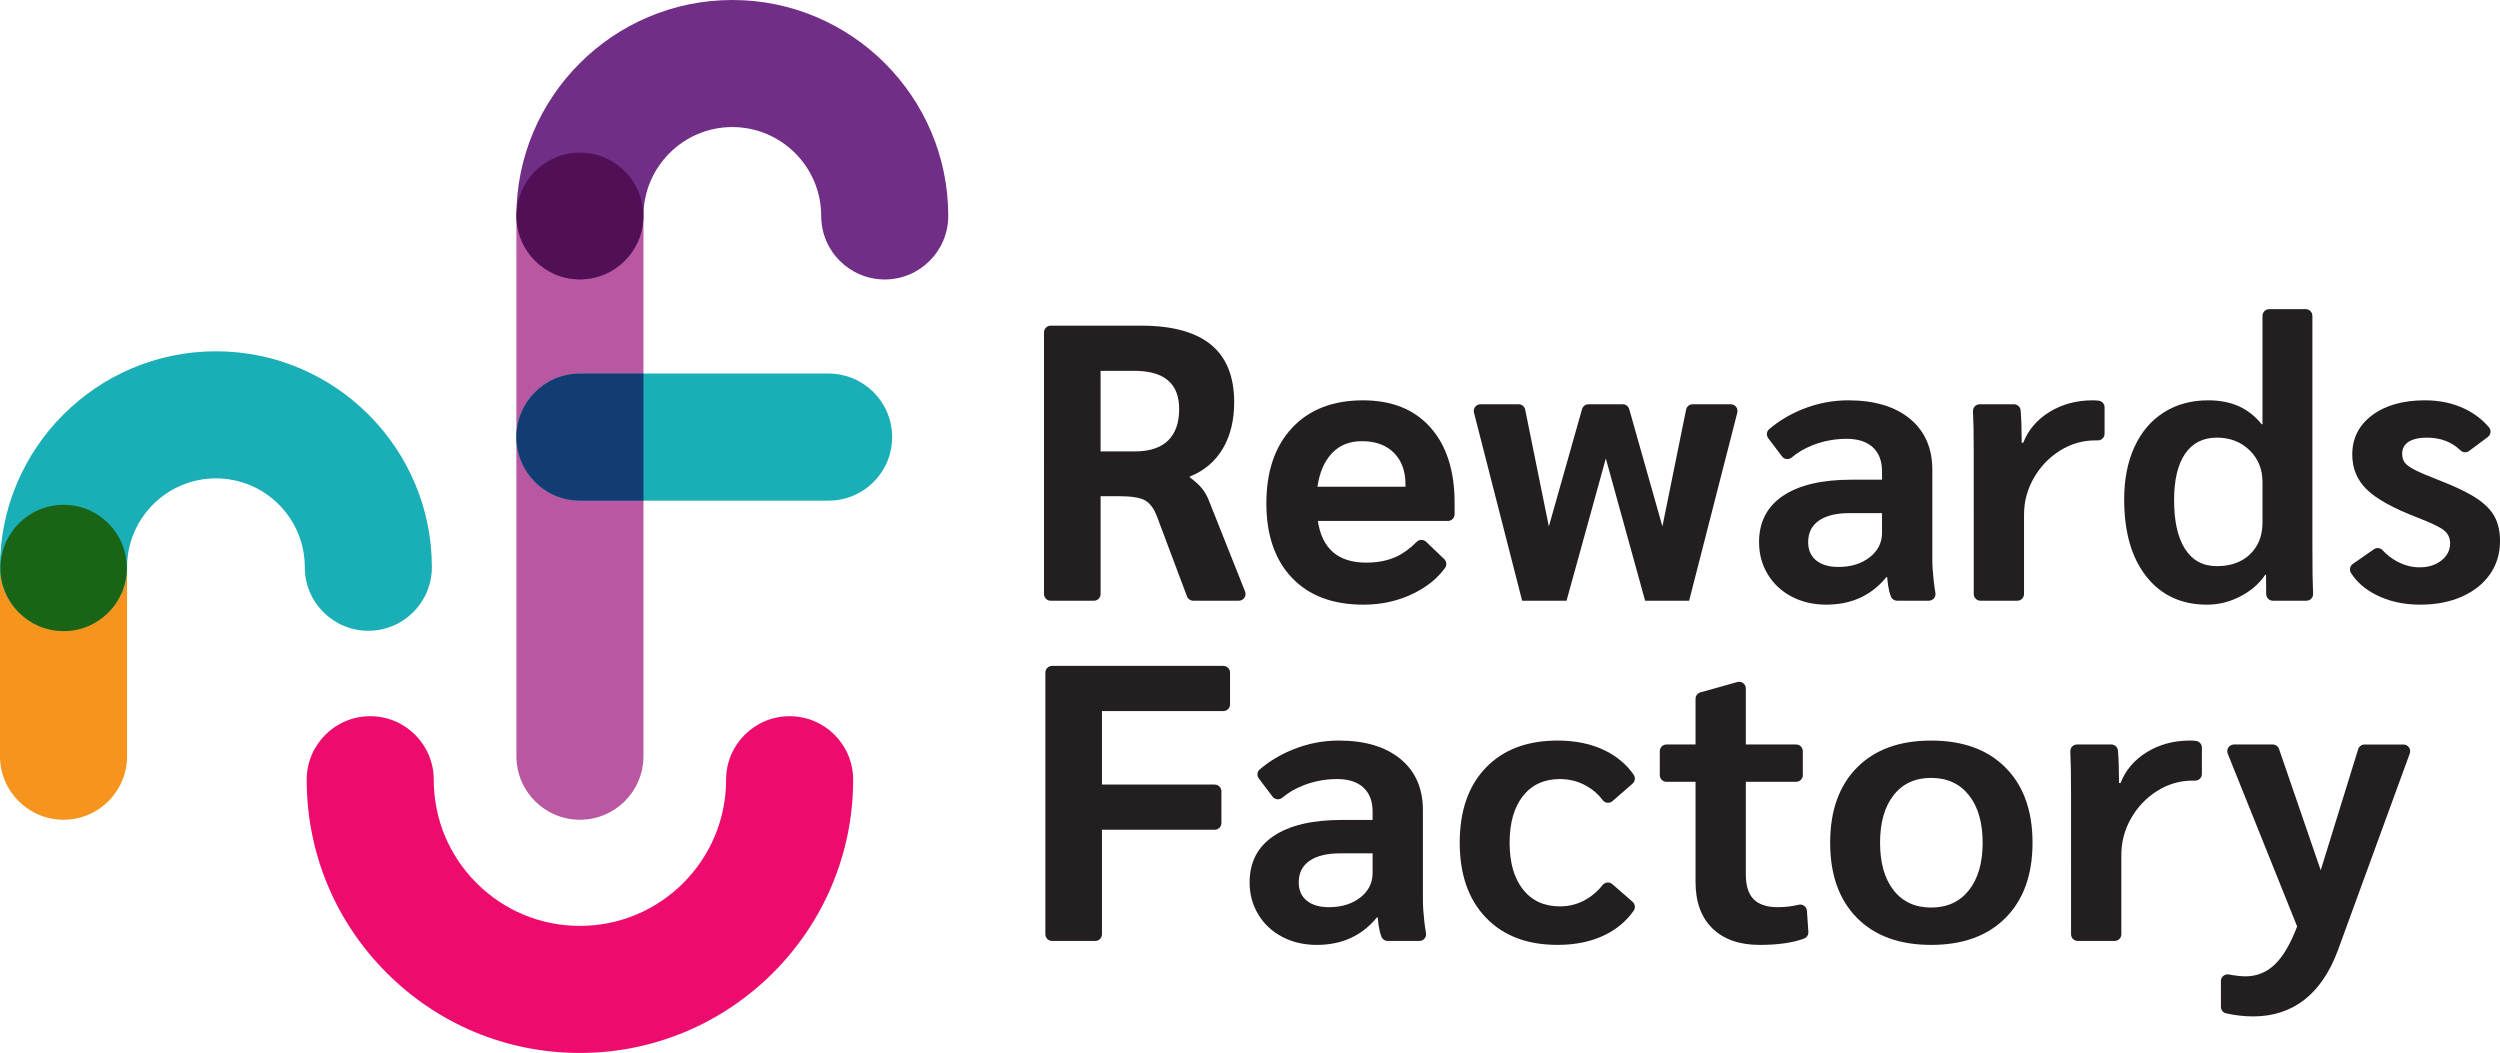 <?xml version="1.0" encoding="utf-8"?>
<!-- Generator: Adobe Illustrator 16.0.0, SVG Export Plug-In . SVG Version: 6.00 Build 0)  -->
<!DOCTYPE svg PUBLIC "-//W3C//DTD SVG 1.1//EN" "http://www.w3.org/Graphics/SVG/1.1/DTD/svg11.dtd">
<svg version="1.1" id="Layer_1" xmlns="http://www.w3.org/2000/svg" xmlns:xlink="http://www.w3.org/1999/xlink" x="0px" y="0px"
	 width="342.455px" height="144.237px" viewBox="0 0 342.455 144.237" enable-background="new 0 0 342.455 144.237"
	 xml:space="preserve">
<g>
	<path fill="#ED0C6E" d="M79.44,144.237c-9.998,0-19.397-3.894-26.467-10.963c-7.069-7.069-10.962-16.468-10.962-26.466
		c0-4.806,3.897-8.702,8.703-8.702c0,0,0,0,0,0c4.807,0,8.703,3.897,8.703,8.704c0,5.347,2.082,10.374,5.864,14.156
		c3.782,3.781,8.811,5.864,14.159,5.864c11.04,0,20.021-8.981,20.021-20.021c0-4.807,3.896-8.703,8.703-8.703
		s8.703,3.896,8.703,8.703C116.868,127.447,100.078,144.237,79.44,144.237z"/>
	<path fill="#B958A1" d="M79.44,112.29c-4.807,0-8.703-3.896-8.703-8.703V29.58c0-4.807,3.896-8.703,8.703-8.703
		s8.703,3.896,8.703,8.703v74.007C88.144,108.393,84.247,112.29,79.44,112.29z"/>
	<path fill="#1AAEB7" d="M113.504,68.578H79.44c-4.807,0-8.703-3.896-8.703-8.703s3.896-8.703,8.703-8.703h34.064
		c4.807,0,8.703,3.896,8.703,8.703S118.311,68.578,113.504,68.578z"/>
	<path fill="#133C74" d="M88.144,68.578H79.44c-4.807,0-8.703-3.896-8.703-8.703s3.896-8.703,8.703-8.703h8.703V68.578z"/>
	<path fill="#702E86" d="M121.192,38.282c-4.807,0-8.703-3.896-8.703-8.703c0-6.712-5.46-12.173-12.173-12.173
		s-12.173,5.46-12.173,12.173c0,4.807-3.896,8.703-8.703,8.703s-8.703-3.896-8.703-8.703C70.737,13.269,84.006,0,100.316,0
		s29.579,13.269,29.579,29.579C129.896,34.386,125.999,38.282,121.192,38.282z"/>
	<circle fill="#511055" cx="79.44" cy="29.581" r="8.675"/>
	<path fill="#F7941D" d="M8.703,112.29c-4.807,0-8.703-3.896-8.703-8.703V77.702c0-4.807,3.896-8.703,8.703-8.703
		s8.703,3.896,8.703,8.703v25.885C17.406,108.393,13.51,112.29,8.703,112.29z"/>
	<path fill="#1AAEB7" d="M50.455,86.404c-4.807,0-8.703-3.896-8.703-8.703c0-6.712-5.46-12.173-12.173-12.173
		s-12.173,5.46-12.173,12.173c0,4.807-3.896,8.703-8.703,8.703S0,82.507,0,77.701c0-16.31,13.269-29.579,29.579-29.579
		s29.579,13.269,29.579,29.579C59.158,82.507,55.262,86.404,50.455,86.404z"/>
	<circle fill="#196515" cx="8.716" cy="77.8" r="8.652"/>
	<path fill="#231F20" d="M143.009,45.528c0-0.508,0.412-0.919,0.918-0.919h12.377c4.27,0,7.464,0.87,9.582,2.61
		c2.116,1.741,3.174,4.37,3.174,7.885c0,2.477-0.519,4.595-1.56,6.353c-1.04,1.759-2.548,3.033-4.521,3.822v0.108
		c0.681,0.502,1.212,0.977,1.588,1.425c0.378,0.45,0.69,0.961,0.941,1.534l5.044,12.682c0.241,0.604-0.205,1.26-0.854,1.26h-6.244
		c-0.382,0-0.725-0.237-0.86-0.595l-4.083-10.87c-0.431-1.149-0.987-1.911-1.669-2.288c-0.681-0.376-1.867-0.565-3.552-0.565h-2.53
		v13.4c0,0.507-0.412,0.918-0.92,0.918h-5.913c-0.506,0-0.918-0.411-0.918-0.918V45.528z M155.497,61.833
		c1.974,0,3.471-0.492,4.495-1.48c1.023-0.986,1.533-2.431,1.533-4.333c0-3.481-2.046-5.221-6.136-5.221h-4.629v11.034H155.497z"/>
	<path fill="#231F20" d="M198.335,71.361H180.52c0.575,3.804,2.782,5.707,6.623,5.707c1.578,0,2.95-0.271,4.116-0.809
		c0.954-0.438,1.89-1.119,2.808-2.04c0.352-0.351,0.92-0.354,1.278-0.012l2.49,2.38c0.337,0.323,0.376,0.843,0.101,1.221
		c-1.024,1.406-2.441,2.56-4.254,3.457c-2.097,1.041-4.406,1.563-6.917,1.563c-4.197,0-7.464-1.23-9.796-3.688
		c-2.333-2.458-3.499-5.857-3.499-10.199c0-4.379,1.175-7.824,3.526-10.336c2.348-2.511,5.589-3.768,9.716-3.768
		c3.947,0,7.023,1.238,9.23,3.714s3.312,5.921,3.312,10.335v1.556C199.254,70.949,198.842,71.361,198.335,71.361 M192.524,66.355
		c0-1.831-0.528-3.274-1.588-4.333c-1.059-1.058-2.521-1.589-4.386-1.589c-1.688,0-3.052,0.548-4.09,1.642
		c-1.043,1.096-1.707,2.63-1.994,4.603h12.058V66.355z"/>
	<path fill="#231F20" d="M237.979,56.522l-6.598,25.767h-6.029l-5.383-19.486l-5.383,19.486h-6.081l-6.597-25.767
		c-0.149-0.581,0.291-1.147,0.892-1.147h5.222c0.438,0,0.814,0.308,0.9,0.737l3.243,16.003l4.547-16.072
		c0.113-0.396,0.472-0.668,0.885-0.668h4.693c0.411,0,0.771,0.272,0.884,0.668l4.547,16.072l3.241-16.003
		c0.088-0.429,0.465-0.737,0.902-0.737h5.223C237.688,55.375,238.128,55.941,237.979,56.522"/>
	<path fill="#231F20" d="M245.424,81.724c-1.397-0.735-2.495-1.759-3.282-3.068c-0.788-1.309-1.183-2.771-1.183-4.388
		c0-2.762,1.093-4.878,3.282-6.351c2.188-1.47,5.311-2.207,9.367-2.207h4.196v-1.13c0-1.435-0.421-2.539-1.265-3.311
		c-0.843-0.771-2.035-1.158-3.579-1.158c-1.615,0-3.158,0.288-4.63,0.862c-1.118,0.438-2.084,0.999-2.891,1.687
		c-0.406,0.344-1.012,0.289-1.333-0.136l-1.888-2.493c-0.288-0.38-0.244-0.929,0.12-1.237c1.331-1.135,2.861-2.05,4.592-2.746
		c2.011-0.807,4.092-1.211,6.244-1.211c3.589,0,6.405,0.843,8.453,2.53c2.044,1.687,3.067,4.02,3.067,6.997v12.273
		c0,0.825,0.062,1.795,0.188,2.906c0.071,0.622,0.148,1.182,0.234,1.68c0.098,0.559-0.337,1.065-0.905,1.065h-4.336
		c-0.391,0-0.738-0.248-0.87-0.613c-0.096-0.257-0.171-0.51-0.232-0.76c-0.106-0.447-0.197-1.066-0.269-1.855h-0.107
		c-2.046,2.512-4.79,3.768-8.235,3.768C248.404,82.828,246.824,82.458,245.424,81.724 M256.11,76.34c1.131-0.88,1.694-2,1.694-3.363
		v-2.691h-4.413c-1.829,0-3.238,0.341-4.226,1.023c-0.988,0.681-1.479,1.668-1.479,2.959c0,1.077,0.367,1.912,1.103,2.504
		c0.736,0.593,1.75,0.888,3.042,0.888C253.553,77.66,254.979,77.221,256.11,76.34"/>
	<path fill="#231F20" d="M270.364,61.942c0-2.404-0.033-4.274-0.1-5.608c-0.026-0.523,0.394-0.959,0.918-0.959h4.692
		c0.477,0,0.878,0.362,0.916,0.836c0.095,1.185,0.141,2.485,0.141,3.9v0.54h0.215c0.682-1.758,1.884-3.168,3.606-4.227
		c1.724-1.057,3.695-1.587,5.921-1.587c0.235,0,0.503,0.016,0.803,0.047c0.461,0.05,0.812,0.45,0.812,0.915v3.613
		c0,0.519-0.429,0.929-0.947,0.918c-0.106-0.002-0.221-0.002-0.344-0.002c-1.723,0-3.329,0.466-4.816,1.399
		c-1.491,0.934-2.684,2.18-3.581,3.741c-0.898,1.561-1.346,3.239-1.346,5.032v10.87c0,0.508-0.411,0.919-0.919,0.919h-5.052
		c-0.508,0-0.919-0.411-0.919-0.919V61.942z"/>
	<path fill="#231F20" d="M294.017,78.979c-2.03-2.566-3.044-6.093-3.044-10.579c0-2.726,0.468-5.114,1.4-7.159
		c0.933-2.046,2.269-3.625,4.011-4.737c1.74-1.112,3.776-1.668,6.11-1.668c1.577,0,2.968,0.268,4.171,0.807
		c1.203,0.538,2.251,1.365,3.148,2.477h0.107V43.268c0-0.508,0.412-0.92,0.92-0.92h4.997c0.509,0,0.92,0.412,0.92,0.92v31.862
		c0,2.854,0.032,4.921,0.095,6.201c0.024,0.524-0.394,0.958-0.918,0.958h-4.588c-0.5,0-0.908-0.396-0.92-0.896
		c-0.014-0.654-0.021-1.54-0.021-2.658h-0.108c-0.824,1.221-1.963,2.209-3.417,2.961c-1.453,0.754-2.969,1.132-4.548,1.132
		C298.815,82.828,296.042,81.544,294.017,78.979 M308.227,75.91c1.13-1.094,1.694-2.539,1.694-4.333v-5.544
		c0-1.758-0.592-3.212-1.775-4.36c-1.186-1.148-2.674-1.723-4.47-1.723c-1.901,0-3.354,0.736-4.358,2.207
		c-1.005,1.473-1.507,3.589-1.507,6.353c0,2.905,0.502,5.14,1.507,6.701c1.004,1.562,2.457,2.341,4.358,2.341
		C305.579,77.551,307.095,77.004,308.227,75.91"/>
	<path fill="#231F20" d="M325.365,81.426c-1.472-0.771-2.579-1.753-3.324-2.943c-0.259-0.414-0.14-0.963,0.262-1.241l2.877-2.004
		c0.379-0.264,0.893-0.203,1.202,0.139c0.554,0.612,1.212,1.122,1.97,1.529c1.005,0.538,2.029,0.808,3.07,0.808
		c1.219,0,2.223-0.313,3.013-0.942c0.789-0.627,1.186-1.407,1.186-2.341c0-0.754-0.288-1.354-0.861-1.804
		c-0.576-0.449-1.796-1.031-3.662-1.75c-3.265-1.256-5.561-2.53-6.89-3.821c-1.326-1.292-1.991-2.888-1.991-4.791
		c0-2.225,0.906-4.019,2.719-5.383c1.813-1.363,4.226-2.046,7.241-2.046c2.007,0,3.82,0.387,5.435,1.157
		c1.312,0.628,2.42,1.471,3.328,2.534c0.346,0.405,0.273,1.021-0.154,1.339l-2.564,1.907c-0.365,0.27-0.868,0.229-1.191-0.087
		c-1.193-1.157-2.721-1.736-4.586-1.736c-1.075,0-1.909,0.188-2.503,0.565c-0.592,0.377-0.887,0.925-0.887,1.642
		c0,0.503,0.124,0.916,0.375,1.239c0.252,0.323,0.737,0.664,1.457,1.022c0.714,0.359,1.863,0.843,3.442,1.453
		c2.117,0.827,3.76,1.624,4.926,2.396c1.164,0.772,1.991,1.614,2.476,2.529c0.484,0.916,0.727,2.019,0.727,3.311
		c0,1.723-0.457,3.239-1.372,4.548c-0.916,1.31-2.198,2.333-3.848,3.068c-1.652,0.735-3.555,1.104-5.707,1.104
		C329.194,82.827,327.142,82.36,325.365,81.426"/>
	<path fill="#231F20" d="M144.115,91.216h23.461c0.508,0,0.918,0.411,0.918,0.92v4.352c0,0.507-0.41,0.919-0.918,0.919h-16.629
		v10.065h15.444c0.508,0,0.92,0.412,0.92,0.919v4.353c0,0.507-0.412,0.918-0.92,0.918h-15.444v14.314
		c0,0.508-0.412,0.919-0.92,0.919h-5.912c-0.508,0-0.92-0.411-0.92-0.919v-35.84C143.195,91.627,143.607,91.216,144.115,91.216"/>
	<path fill="#231F20" d="M175.643,128.331c-1.398-0.735-2.495-1.759-3.282-3.068c-0.79-1.309-1.186-2.772-1.186-4.388
		c0-2.763,1.095-4.878,3.283-6.352c2.189-1.471,5.312-2.207,9.366-2.207h4.198v-1.13c0-1.435-0.421-2.539-1.266-3.311
		c-0.843-0.771-2.036-1.158-3.58-1.158c-1.613,0-3.156,0.288-4.628,0.862c-1.117,0.438-2.084,0.999-2.892,1.687
		c-0.405,0.344-1.012,0.289-1.334-0.136l-1.885-2.493c-0.289-0.38-0.245-0.929,0.119-1.237c1.332-1.135,2.859-2.05,4.593-2.746
		c2.009-0.807,4.091-1.211,6.244-1.211c3.589,0,6.404,0.844,8.451,2.53c2.045,1.688,3.068,4.021,3.068,6.997v12.273
		c0,0.825,0.062,1.795,0.188,2.906c0.069,0.621,0.146,1.182,0.233,1.679c0.098,0.56-0.337,1.066-0.904,1.066h-4.34
		c-0.389,0-0.734-0.248-0.868-0.614c-0.096-0.256-0.172-0.509-0.232-0.759c-0.108-0.448-0.197-1.066-0.267-1.855h-0.108
		c-2.046,2.512-4.792,3.768-8.236,3.768C178.621,129.434,177.042,129.065,175.643,128.331 M186.328,122.947
		c1.13-0.88,1.694-2,1.694-3.363v-2.691h-4.413c-1.831,0-3.239,0.34-4.226,1.023c-0.987,0.681-1.479,1.668-1.479,2.959
		c0,1.077,0.368,1.912,1.103,2.504c0.735,0.593,1.75,0.888,3.041,0.888C183.771,124.266,185.197,123.828,186.328,122.947"/>
	<path fill="#231F20" d="M203.535,125.693c-2.386-2.494-3.579-5.912-3.579-10.255c0-4.378,1.193-7.804,3.579-10.281
		c2.387-2.476,5.661-3.714,9.824-3.714c2.512,0,4.701,0.467,6.568,1.4c1.598,0.8,2.883,1.89,3.85,3.271
		c0.271,0.39,0.213,0.923-0.146,1.234l-2.756,2.397c-0.405,0.355-1.018,0.275-1.343-0.153c-0.595-0.787-1.316-1.422-2.162-1.904
		c-1.131-0.647-2.36-0.97-3.687-0.97c-2.154,0-3.843,0.772-5.061,2.314c-1.221,1.543-1.831,3.679-1.831,6.405
		c0,2.729,0.61,4.863,1.831,6.406c1.218,1.543,2.906,2.314,5.061,2.314c1.326,0,2.547-0.332,3.658-0.996
		c0.841-0.501,1.566-1.14,2.182-1.917c0.329-0.415,0.93-0.483,1.331-0.136l2.776,2.418c0.359,0.313,0.418,0.845,0.146,1.235
		c-0.967,1.381-2.252,2.472-3.85,3.271c-1.867,0.934-4.057,1.4-6.568,1.4C209.196,129.434,205.922,128.188,203.535,125.693"/>
	<path fill="#231F20" d="M234.572,127.172c-1.543-1.508-2.313-3.624-2.313-6.352v-13.725h-3.979c-0.507,0-0.92-0.413-0.92-0.92
		V102.9c0-0.507,0.413-0.918,0.92-0.918h3.979v-6.253c0-0.41,0.27-0.771,0.663-0.884l5.058-1.418
		c0.588-0.164,1.168,0.275,1.168,0.886v7.669h6.887c0.507,0,0.919,0.411,0.919,0.918v3.276c0,0.507-0.412,0.92-0.919,0.92h-6.887
		v12.702c0,1.544,0.359,2.674,1.077,3.392c0.718,0.717,1.811,1.077,3.284,1.077c1,0,1.955-0.111,2.863-0.331
		c0.56-0.135,1.104,0.251,1.144,0.823l0.199,2.883c0.028,0.412-0.219,0.789-0.605,0.932c-1.548,0.574-3.575,0.861-6.077,0.861
		C238.27,129.435,236.115,128.681,234.572,127.172"/>
	<path fill="#231F20" d="M254.358,125.72c-2.439-2.478-3.659-5.902-3.659-10.281c0-4.378,1.22-7.805,3.659-10.282
		c2.44-2.475,5.833-3.713,10.174-3.713c4.342,0,7.743,1.238,10.2,3.713c2.458,2.478,3.688,5.904,3.688,10.282
		c0,4.379-1.229,7.804-3.688,10.281c-2.457,2.476-5.858,3.715-10.2,3.715C260.191,129.435,256.799,128.196,254.358,125.72
		 M269.7,121.952c1.256-1.578,1.885-3.75,1.885-6.513s-0.629-4.934-1.885-6.514c-1.256-1.578-2.979-2.368-5.168-2.368
		c-2.188,0-3.902,0.79-5.142,2.368c-1.236,1.58-1.855,3.751-1.855,6.514s0.619,4.935,1.855,6.513
		c1.239,1.579,2.953,2.368,5.142,2.368C266.722,124.32,268.444,123.531,269.7,121.952"/>
	<path fill="#231F20" d="M283.695,108.548c0-2.404-0.033-4.274-0.1-5.608c-0.026-0.523,0.393-0.959,0.918-0.959h4.693
		c0.476,0,0.877,0.362,0.915,0.836c0.095,1.186,0.141,2.485,0.141,3.9v0.539h0.215c0.681-1.758,1.884-3.167,3.606-4.226
		c1.724-1.058,3.695-1.588,5.923-1.588c0.232,0,0.501,0.017,0.8,0.048c0.462,0.05,0.813,0.448,0.813,0.915v3.612
		c0,0.519-0.429,0.93-0.947,0.918c-0.106-0.002-0.221-0.002-0.344-0.002c-1.723,0-3.329,0.466-4.816,1.399
		c-1.491,0.933-2.685,2.18-3.581,3.741c-0.898,1.561-1.346,3.238-1.346,5.031v10.87c0,0.508-0.41,0.918-0.919,0.918h-5.051
		c-0.509,0-0.92-0.41-0.92-0.918V108.548z"/>
	<path fill="#231F20" d="M308.638,139.23c-1.21,0-2.444-0.141-3.705-0.42c-0.416-0.093-0.709-0.473-0.709-0.898v-3.526
		c0-0.586,0.536-1.014,1.111-0.898c0.161,0.03,0.328,0.063,0.504,0.092c0.646,0.106,1.22,0.162,1.723,0.162
		c1.578,0,2.934-0.548,4.063-1.643c1.132-1.096,2.145-2.827,3.042-5.194l-9.505-23.66c-0.242-0.605,0.203-1.263,0.853-1.263h5.305
		c0.392,0,0.742,0.249,0.869,0.621l5.708,16.604l5.129-16.577c0.119-0.384,0.475-0.647,0.878-0.647h5.328
		c0.639,0,1.084,0.635,0.863,1.235l-9.83,26.917c-1.111,3.014-2.647,5.284-4.602,6.811
		C313.707,138.466,311.365,139.23,308.638,139.23"/>
</g>
</svg>

